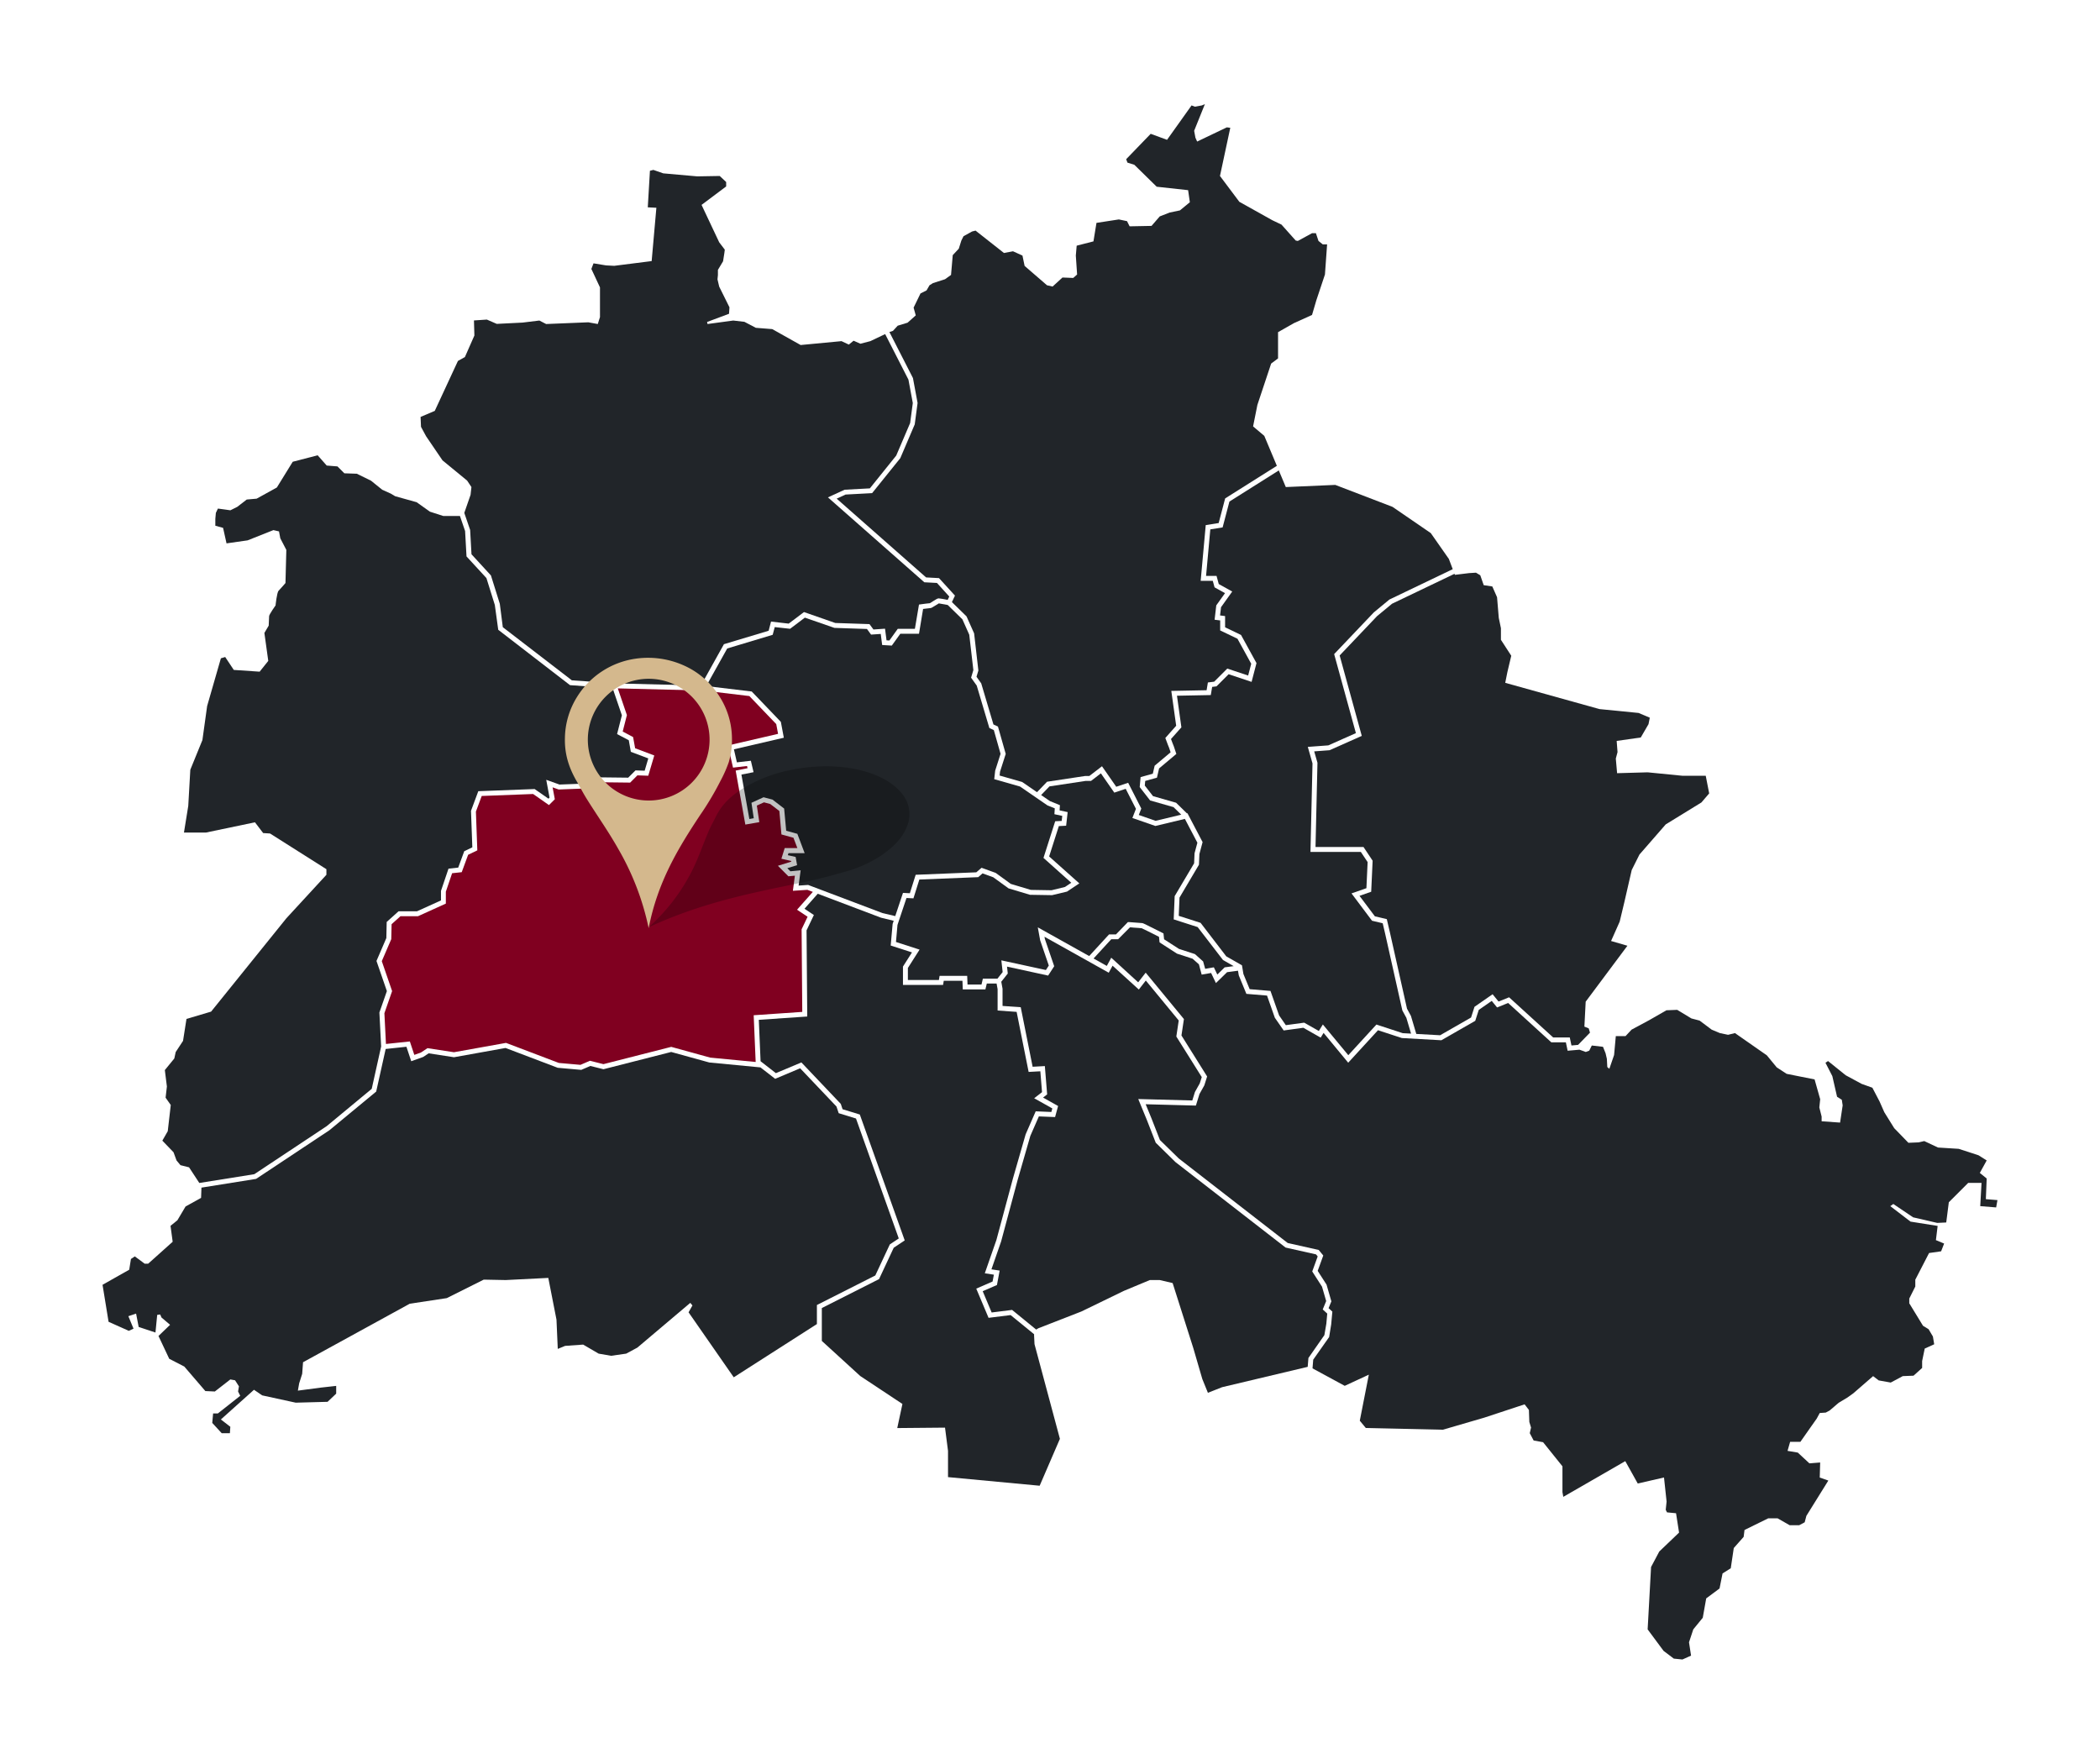 <svg xmlns="http://www.w3.org/2000/svg" viewBox="0 0 1024 860"><defs><style>.a{fill:#800020;}.b{fill:#212529;}.c{opacity:0.24;isolation:isolate;}.d{fill:#d4b88d;}</style></defs><title>berlin_charlottenburg_karte</title><polygon class="a" points="388.65 443.6 396.35 434.9 393.69 433.9 386.63 434.37 387.6 427 384.44 427.3 379.32 422.17 385.86 420.14 385.8 419.83 381.02 418.74 382.64 413.53 388.81 413.53 386.91 408.51 381.04 406.89 380.04 395.47 375.57 392.04 372.52 391.23 369.05 392.82 370.26 400.89 363.44 402.08 358.73 375.75 364.52 374.59 364.27 373.52 357.43 374.31 354.98 363.5 379.4 357.84 378.51 353.08 365.4 339.41 343.06 336.73 301.25 335.67 305.69 348.69 303.64 356.71 308.71 359.4 309.7 364.86 319.04 368.38 316.1 378.26 310.81 378.08 307.28 381.61 291.76 381.43 286.06 384.45 272.42 384.98 269.46 383.92 270.54 389.72 267.69 392.57 259.96 387.17 234.9 388.13 232.06 395.75 232.75 414.65 228.27 416.8 225.15 425.29 220.46 425.8 217.4 434.81 217.4 440.61 203.83 446.76 195.28 446.76 190.95 450.65 190.79 457.95 186.17 468.68 191.2 483.28 187.44 494.06 188.2 509.06 199.85 507.83 202.03 514.38 205.27 513.22 208.45 511.1 221.35 513.09 246.75 508.53 272.5 518.31 283.05 519.24 287.67 517.25 294.25 518.9 327.31 510.47 346.31 515.71 368.48 517.84 367.51 495.05 391.2 493.42 390.88 453.14 393.8 447.02 388.65 443.6"/><path class="b" d="M436.54,446.7l3.77-11.31,3.35.17,2.84-9,29.56-1.2,2.57-2.21,6.88,2.49,7.38,5.37,9.75,2.92,10.12.17,6.55-1.6,3.07-2.05-13.56-12.12,5.71-17.87,3.17-.16.28-2.45-3.83-.83.18-2.85-3.52-1.41-13.42-9.23-12.58-3.59.46-4.16,2.62-8.19L484.61,356l-2.18-1-6.16-20.7-2.75-3.85,1.11-3.7-2-17.25L469.29,302l-7.16-7c-1.79-.35-3.7-.7-4.33-.78-.34.17-1.05.63-1.54.95-1.58,1-2.14,1.36-2.71,1.36-.28,0-1.83.19-3.43.4l-2,12.11H439l-4.14,5.76-4.7-.28-.69-5.4-4.72.32-2-2.74-15.87-.53-14.41-5-7.2,5.44-7.49-.83-1,3.76-22.17,6.67-10.24,18.33,22.19,2.65,14.2,14.81,1.45,7.73-24.34,5.65,1.45,6.36,6.82-.78,1.31,5.57-5.92,1.18,3.87,21.66,2.15-.38-1.13-7.53,5.9-2.7,4.36,1.14,5.68,4.37,1,10.82,5.44,1.5,3.56,9.42h-7.88l-.32,1,3.8.86.72,4-4.77,1.48,1.5,1.51,5-.48-1,7.45,4.65-.31,36.26,13.72Z"/><polygon class="b" points="709.43 280.3 709.24 279.8 678.79 294.39 671.51 300.41 653.24 319.62 664.03 358.84 648.31 365.82 640.83 366.38 642.42 371.94 641.47 413 664.86 413 669.32 419.7 668.62 434.83 662.92 436.83 670.42 446.82 676.23 448.19 677.69 454.42 686.08 491.85 688 495.38 690.61 504.16 702.23 504.81 717.32 496.16 718.99 490.94 727.82 484.81 730.71 488.36 735.86 486.3 757.35 505.88 765.45 505.88 766.27 509.8 769.5 509.51 775.31 503.54 774.68 501.44 772.58 500.6 773.21 488.43 793.56 461.16 785.59 458.85 789.79 449.41 792.1 439.76 795.66 424.23 799.44 416.68 812.24 401.99 829.65 391.29 833.43 386.88 831.75 378.28 820.42 378.28 803.42 376.6 788.53 377.02 787.9 369.89 788.74 366.74 788.32 361.29 800.07 359.61 803.85 353.11 804.47 349.96 799.02 347.65 779.93 345.76 733.98 332.96 735.03 327.72 736.92 319.75 731.88 311.98 731.88 306.32 730.83 301.28 729.99 291.21 727.68 285.97 723.49 285.34 721.81 280.51 719.71 279.25 716.35 279.46 709.43 280.3"/><path class="b" d="M540.8,455.63h3.38l5.8-6,.57,0c2.29.18,6,.47,6.36.48s.56,0,9.85,4.74l.58.3.29,2.86,7.27,4.69,7.77,2.53,4,3.58,1,3.61,4.23-.74,1.69,3.53,3.59-3.52,4.39-.58-5.22-3L584,452.06l-11.68-3.75.47-11.34,9.48-16,.21-4.89,1.39-5.16-6.1-11.61-14.39,3.45-11.21-3.9,1.74-4.45-5-9.77-5.56,1.86-6.54-9.4-4.8,3.69h-2.64l-17.63,2.67-4.07,4.22,4.28,2.94,4.89,2-.16,2.53,3.93.85-.74,6.64-3.56.18-4.73,14.8,14.72,13.14-6,4L513,436.5l-10.76-.18-10.46-3.14-7.44-5.4-5.24-1.9L477,427.72l-28.71,1.16-2.88,9.17-3.39-.17L437.63,451l-.74,8.33,11.51,3.72L442.7,472v5.86h15.12l.34-2h13.46l.16,4.21h6.82l.67-2.87h7.11l2.53-3.19-.63-5.72L510,473l1.42-2.18-4.22-12.33-1.15-6.3,25.06,14Z"/><polygon class="b" points="623.57 229.39 599.49 244.57 596.17 257.18 590.17 258.13 588.1 280.83 593.21 280.83 594.29 284.79 600.86 288.44 595.4 296.08 594.92 300.1 597.38 300.41 597.38 305.89 605.15 309.62 612.69 323.34 610.3 332.5 599.1 328.76 593.18 334.68 591.07 334.95 590.4 338.93 573.91 339.25 576.07 354.66 571 360.36 571.71 362.26 572.38 363.94 573.61 367.63 565.19 374.7 564.15 379.21 558.43 380.8 558.22 383.06 562.23 388.21 573.48 391.43 578.75 396.59 579.01 396.53 586.41 410.63 584.85 416.44 584.63 421.66 575.15 437.68 574.78 446.58 585.43 450 597.95 466.33 605.61 470.71 606.31 474.93 609.36 482.34 619.51 483.19 623.72 495.15 627 499.89 635.95 498.67 643.09 502.73 645.05 499.55 657.46 514.53 671.17 499.59 683.98 503.79 688.06 504.01 685.77 496.31 683.81 492.71 675.35 454.96 674.23 450.19 669.02 448.97 659.02 435.64 666.29 433.1 666.88 420.37 663.57 415.41 639.01 415.41 640 372.25 637.71 364.2 647.72 363.46 661.16 357.48 650.56 318.95 669.92 298.6 677.49 292.35 708.38 277.54 706.49 272.54 697.68 259.95 679.01 247.15 651.1 236.45 626.98 237.5 623.57 229.39"/><polygon class="b" points="445.17 184.34 447.43 196.49 446.04 206.94 439 223.41 425.26 240.46 412.32 241.15 407.98 243.15 451.58 281.56 457.88 281.9 465.66 290.43 464.17 293.59 471.3 300.56 475 308.85 477.07 326.96 476.16 330 478.46 333.22 484.42 353.26 486.62 354.28 490.41 367.62 487.64 376.27 487.43 378.17 498.43 381.31 505.66 386.29 510.57 381.19 529.19 378.38 531.19 378.38 537.35 373.64 544.3 383.64 550.11 381.7 556.52 394.27 555.3 397.4 563.48 400.25 575.99 397.25 572.23 393.57 560.81 390.31 555.74 383.79 556.18 378.93 562.13 377.28 563.03 373.37 570.81 366.84 570.11 364.73 569.46 363.12 568.24 359.85 573.53 353.89 571.15 336.9 588.36 336.57 588.99 332.78 592.06 332.4 598.45 326.01 608.62 329.4 610.12 323.66 603.41 311.46 594.98 307.41 594.98 302.53 592.26 302.19 593.08 295.19 597.34 289.23 592.24 286.4 591.38 283.23 585.47 283.23 587.94 256.05 594.25 255.05 597.41 243.04 622.62 227.14 616.49 212.53 611.03 207.92 611.66 204.77 613.13 197.43 619.84 177.28 623.2 174.77 623.2 161.97 630.96 157.56 639.77 153.58 641.87 146.44 646.07 133.85 647.12 119.17 645.02 119.17 642.92 117.49 641.66 113.71 639.77 113.71 632.85 117.49 631.8 117.28 624.88 109.52 620.47 107.42 604.32 98.4 594.88 85.81 599.91 62.31 598.23 62.1 583.75 69.02 582.91 67.14 582.29 63.78 587.53 50.77 586.06 51.4 582.71 52.03 581.03 51.4 569.07 68.18 561.1 65.25 549.14 77.63 549.77 79.3 553.12 80.35 564.03 91.05 579.35 92.73 580.19 98.61 575.36 102.59 570.33 103.64 565.5 105.53 561.51 110.15 550.82 110.36 549.56 107.84 545.57 107 534.66 108.68 533.19 117.7 525.01 119.8 524.59 124.62 525.22 133.85 523.33 135.53 518.08 135.32 513.26 139.73 510.53 139.1 499.62 129.66 498.57 124.62 493.96 122.53 489.55 123.36 475.7 112.45 474.02 112.87 469.83 115.18 468.78 117.28 467.52 121.27 464.58 124.41 463.74 134.06 460.81 136.16 454.93 138.05 453.25 139.1 451.79 141.62 448.85 143.09 445.49 150.01 446.54 153.79 442.55 157.35 437.73 158.82 435.42 161.34 433.7 161.91 445.17 184.34"/><polygon class="b" points="638.01 662.19 645.79 651.03 646.75 645.45 647.19 640.53 644.99 638.51 646.67 634.42 644.64 627.41 639.87 619.99 642.53 612.66 641.71 611.66 626.87 608.33 573.17 566.65 563.56 557.21 559.26 546.19 555.03 535.91 581.39 536.61 582.67 532.48 585.03 528.26 586 525.21 573.6 505.43 574.77 497.61 558.72 478.13 555.31 482.52 542.51 470.89 540.64 474.31 509.31 456.78 509.51 457.89 514.05 471.15 511.09 475.71 491.04 471.34 491.41 474.71 488.24 478.72 488.86 482.13 488.86 490.51 497.73 491.14 503.53 520.17 509.49 519.84 510.61 533.65 508.62 535.2 515.95 539.31 514.48 544.7 506.57 544.38 502.4 553.91 496.26 575.22 488.16 605.37 483.44 618.95 487.45 619.57 486.13 626.6 479.18 629.62 483.55 639.99 493.52 638.74 505.26 648.32 506.33 647.68 527.32 639.5 548.09 629.42 560.68 624.18 565.5 624.18 571.8 625.65 581.87 657.33 586.27 672.43 589 679.15 595.92 676.42 637.66 666.5 638.01 662.19"/><path class="b" d="M207.78,212.74l8,11.75,12,9.86,2.1,3.15-.42,3.78-3.06,8.82,2.85,8.32.66,11.86,9.48,10.32,4.33,13.83,1.46,11.4,33.67,25.91,20.83,1.49,42.09,1.06L353,314.12l21.81-6.56,1.16-4.47,8.61,1,7.46-5.64,15.27,5.33,16.67.55,1.93,2.62,5.65-.39.73,5.68,1.39.08,4.08-5.68h8.36l2-11.85.88-.12c1.1-.15,3.6-.49,4.44-.54.31-.15,1.07-.64,1.59-1,1.58-1,2.13-1.35,2.71-1.35s2.66.4,4.37.73l.77-1.63-6-6.62-6.16-.33-47-41.4,8.12-3.73,12.32-.66,12.86-16,6.78-15.86,1.3-9.75-2.13-11.42-11.35-22.2-7.22,3.44-4.83,1.26-3.35-1.47-2.31,1.89-3.57-1.68-19.93,1.89-13.85-7.76-8-.63L363,156.93l-5.46-.63L345,158l-.21-1,10.7-4,.21-3.15-5-10.07-.84-3.57.21-2.1v-2.51l2.51-4.2.63-4,.21-1.67-2.72-3.57-8.61-18.25,12-9V88.75l-3.14-2.94L340,86l-16.58-1.47-4.82-1.68-1.68.42-1.05,17.83,4.19.21-2.3,26-18.26,2.31-4-.21-6.09-1-1.05,2.73,4.2,9v14.48L291.49,158l-4.62-.84-20.56.84L263,156.3l-8.19,1-12.58.63-4.83-2.1-6.29.42.21,7.35-4.62,10.49L223.3,176,212,200.36l-6.92,2.94.21,4.83Z"/><polygon class="b" points="504.24 651.24 504.24 650.59 492.8 641.26 482.04 642.6 476.04 628.36 484 624.9 484.63 621.56 480.21 620.88 485.86 604.66 493.95 574.57 500.13 553.1 505.03 541.9 512.66 542.22 513.14 540.49 504.28 535.53 508.11 532.55 507.29 522.38 501.58 522.69 495.73 493.41 486.45 492.75 486.45 482.34 485.96 479.6 481.18 479.6 480.5 482.46 469.47 482.46 469.31 478.25 460.2 478.25 459.86 480.27 440.3 480.27 440.3 471.31 444.7 464.41 434.32 461.06 435.26 450.54 435.78 448.99 429.6 447.49 429.53 447.46 398.75 435.81 392.28 443.13 396.86 446.18 393.29 453.67 393.63 495.67 370.01 497.29 370.87 517.48 378.34 523.29 390.77 518.06 409.99 538.29 410.85 540.88 419.26 543.46 441.16 604.85 435.8 608.42 428.64 623.72 400.74 637.83 400.74 653.86 419.47 670.97 440.04 684.6 437.52 696.35 460.81 696.14 462.27 707.47 462.27 720.27 506.96 724.47 516.83 701.6 504.45 655.44 504.24 651.24"/><path class="b" d="M968.34,584.73l.41-10.07-3.35-2.72,3.35-6.09-4-2.52-9.65-3.14-10.07-.63-6.72-3.15-2.73.63-5,.21-6.92-7.13-4.83-7.77-2.31-5.24L913,530.39l-5.25-1.88-7.76-4.2-8.6-6.92-1.26.83,3.35,6.51,2.31,10.07,2.31,1.47.42,2.73-1.26,8.39-9-.63v-2.31L887.14,540l.42-4-2.73-9.65-13.64-2.73-4.82-3.15-4.83-5.87L846,503.75l-3.36.84-4-.84-4-1.68-5.88-4.41-4-1.05-6.93-4.19-5.24.21-8.4,4.82-8.6,4.62-2.94,3.15H787.9l-.84,9.23-2.31,6.71-1-.84-.21-4-.63-2.73-1.26-3.15-5.45-.63-1.26,2.52-1.68.63-3.08-1.11-5.77.51-.86-4.09h-7.08l-21.07-19.2L730,491.25l-2.6-3.2-6.33,4.4-1.71,5.33-16.52,9.47-19.27-1.08-11.63-3.81-14.53,15.83-12-14.53-1.42,2.3-8.45-4.8-9.6,1.31-4.31-6.21-3.8-10.8-10.07-.84-3.7-9-.39-2.28-5.32.71-5.44,5.31-2.35-4.92-4.6.8-1.34-5-3.1-2.76-7.6-2.47-8.49-5.49-.28-2.71c-3.67-1.87-7.61-3.84-8.43-4.19-.86-.05-3.68-.27-5.73-.43L545.2,458h-3.34l-8.61,9.38L539.7,471l2.17-4L555,479l3.66-4.71,18.64,22.62-1.2,8,12.52,20-1.38,4.35-2.36,4.21-1.74,5.63-24.49-.65,2.83,6.88,4.12,10.56,9.2,9,53.11,41.22,15.13,3.4,2.21,2.7-2.72,7.49,4.32,6.72,2.35,8.15-1.36,3.31,1.84,1.69-.57,6.25-1,6.15L640.35,663l-.34,4.24,15.71,8.52,11.75-5.45-4.41,22.45,2.94,3.56,37.56.84,20.14-5.87,19.72-6.51,2.1,2.73.21,5.88.84,2.72-.63,2.73,1.89,3.57,4.61.84L761.88,715v12.58l.42,2.31,30.22-17.41,6.08,10.91,12.8-2.94,1.26,11.75-.42,4,.63,1.26,4.4.42,1.47,9.44-9.65,9.23-4,7.55-1.67,30.42L811.19,805l5,3.78,4.2.42,4.2-1.89-1-6.5,2.09-6.3,4.62-5.66,1.68-9.44,6.5-4.83,1.47-7.34,4-2.52,1.47-9.86,4.82-5.46.42-3.35,11.54-5.67h4.62l5.87,3.36h4.62L880,742.3l.83-3.15,10.7-17.2-4.19-1.47.21-7.34-5.25.42-5.66-5.25-5-.84,1.26-4.4h5l5.45-7.77,2.52-3.56,1.47-2.73,2.94-.21,1.88-1,4.41-3.78,4.2-2.51,2.93-2.1,9.66-8.39,2.72,2.09,5.88,1.05,5.87-3.14,5.25-.21,4.19-3.78v-3.36l1.26-6.08,4.62-2.1-.63-3.78-2.1-3.56-2.73-1.68L931,635.51V633.2l2.94-5.87V624l6.71-13,5.88-.84,1.46-3.78-4-1.67.84-6.93-13.22-2.1-9.86-7.55,1.47-1.05,9.65,6.51,11.75,2.72,4.4-.21,1.26-9.86,9.44-9.44h6.51l-.63,11.33,7.76.63.63-3.57Z"/><polygon class="b" points="398.34 636.35 426.81 621.95 433.9 606.79 438.26 603.89 417.4 545.41 408.96 542.81 407.88 539.56 390.17 520.92 377.98 526.05 370.81 520.48 345.87 518.09 327.29 512.96 294.26 521.38 287.88 519.78 283.44 521.69 271.95 520.67 246.52 511.01 221.38 515.53 209.01 513.62 206.36 515.39 200.53 517.47 198.18 510.42 188.06 511.5 183.44 532.27 160.62 551.13 124.88 574.85 98.23 579.11 98.05 584.11 90.49 588.3 86.51 595.01 83.15 597.74 84.2 605.5 72.24 616.21 70.56 616.21 65.74 612.64 63.85 613.9 63.01 619.14 50 626.49 52.94 644.53 62.8 648.94 65.11 647.89 62.59 641.8 66.36 640.54 67.62 647.05 75.81 649.77 76.65 641.17 78.11 640.96 78.74 642.43 82.94 646 77.28 651.45 82.52 662.57 89.86 666.35 100.14 678.31 104.76 678.52 112.31 672.64 114.62 673.06 116.51 676 116.09 678.52 117.14 680.62 106.23 689.22 103.92 689.22 103.5 693.84 108.12 698.87 112.1 698.87 112.31 695.72 107.7 692.16 123.85 677.68 127.84 680.41 144.2 683.97 159.73 683.55 163.93 679.57 163.93 675.79 156.37 676.63 145.25 678.1 145.88 674.53 147.35 669.92 147.77 664.25 199.8 635.72 217.85 632.99 235.89 623.97 246.59 624.18 267.36 623.13 271.35 643.48 271.98 657.75 275.55 656.28 284.36 655.65 291.91 660.06 298 661.11 305.34 660.06 310.79 657.12 336.6 635.3 337.65 636.56 335.76 639.91 357.79 671.6 398.34 645.64 398.34 636.35"/><path class="b" d="M79.16,556.2l5.46,5.67,1.47,4L88,568.16l4.19,1.05,5,7.63L124,572.56l35.26-23.4,22-18.22,4.59-20.65L185,493.71l3.65-10.43-5.07-14.7,4.81-11.16.17-7.86,5.78-5.2h9l11.69-5.3v-4.64l3.67-10.85,4.74-.51,2.94-8,3.94-1.89-.65-17.8,3.56-9.57,27.47-1.05,6.75,4.7.52-.52-1.61-8.68,6.46,2.31,12.63-.48,5.75-3.05,15.13.17,3.55-3.55,4.47.16,1.77-6-8.51-3.21-1-5.65-5.71-3,2.34-9.16-4.51-13.22-20.78-1.48-35-27L241.29,295l-4.1-13.12-9.71-10.56-.69-12.38-2.51-7.33h-8.11l-6.51-2.1-6.5-4.62-10.49-2.93-2.1-1.26-4.19-1.89-5.46-4.41L174,231l-6.09-.21-3.35-3.36-5.25-.42-4.41-5-12.16,3.15L135,237.71l-9.86,5.45-4.82.42-4.62,3.57-3.36,1.68-2.93-.42-3.15-.42-1,2.1L105,253v3.35l3.78,1.05,1.68,7.56,10.28-1.47,12.58-5,2.73.63.63,3.36,2.94,5.66-.42,16.16s-2.52,2.93-3.36,3.77-1.47,7.14-1.47,7.14-3.14,4.4-3.14,5.24-.21,4.62-.21,4.62l-2.1,3.57,1.89,13.63-4.2,5.25L114,326.67l-4.19-6.3-2.1.63L101,344.29l-2.3,16.58L92.8,375.34l-1,17.63-2.1,13h10.7l23.92-5,4,5.25,3.36.21,27.48,17.41v2.73l-19.51,21.19-36.72,45.53-12,3.56-1.68,10.7L85.67,513,85,516.13l-4.62,5.66,1,8-.63,5.46,2.52,3.57-1.47,12.79Z"/><path class="c" d="M316.33,452.12a93,93,0,0,0,21-27.28c3.34-6.62,5.49-13.17,8.32-19.78.95-2.21,2.22-4.41,3.31-6.64,2.18-4.48,5.66-9.2,13.16-13.87a70.69,70.69,0,0,1,22.7-8.93c12.5-2.68,26.8-2.9,39.13,1.21,10.08,3.37,15.93,8.84,18.2,13.93a15.61,15.61,0,0,1-.08,12.7c-1.83,4.46-5.42,9-12.54,13.81a60.88,60.88,0,0,1-11.4,5.83c-3.75,1.46-7.52,2.36-11.32,3.45-7.4,2.11-15,3.67-22.56,5.22-22.61,4.62-44.94,9.68-67.88,20.35Z"/><path class="d" d="M356.92,360a38.42,38.42,0,0,0-6.15-20.49,39.72,39.72,0,0,0-13.54-13.1,42.62,42.62,0,0,0-27.44-5.2,40.27,40.27,0,0,0-28.26,18.38,39,39,0,0,0-6.07,20.56c-.17,8.56,2.5,15.17,5.78,20.86,1.65,2.85,3.12,5.75,4.83,8.49,5.13,8.22,10.66,16,15.45,24.52a129.72,129.72,0,0,1,14.78,38.57c4.37-22.48,14.33-38.88,25-55a143.39,143.39,0,0,0,9.95-16.68,63.52,63.52,0,0,0,4.1-9.22A38.13,38.13,0,0,0,356.92,360ZM316.3,390.35A29.68,29.68,0,1,1,346,360.68,29.67,29.67,0,0,1,316.3,390.35Z"/></svg>